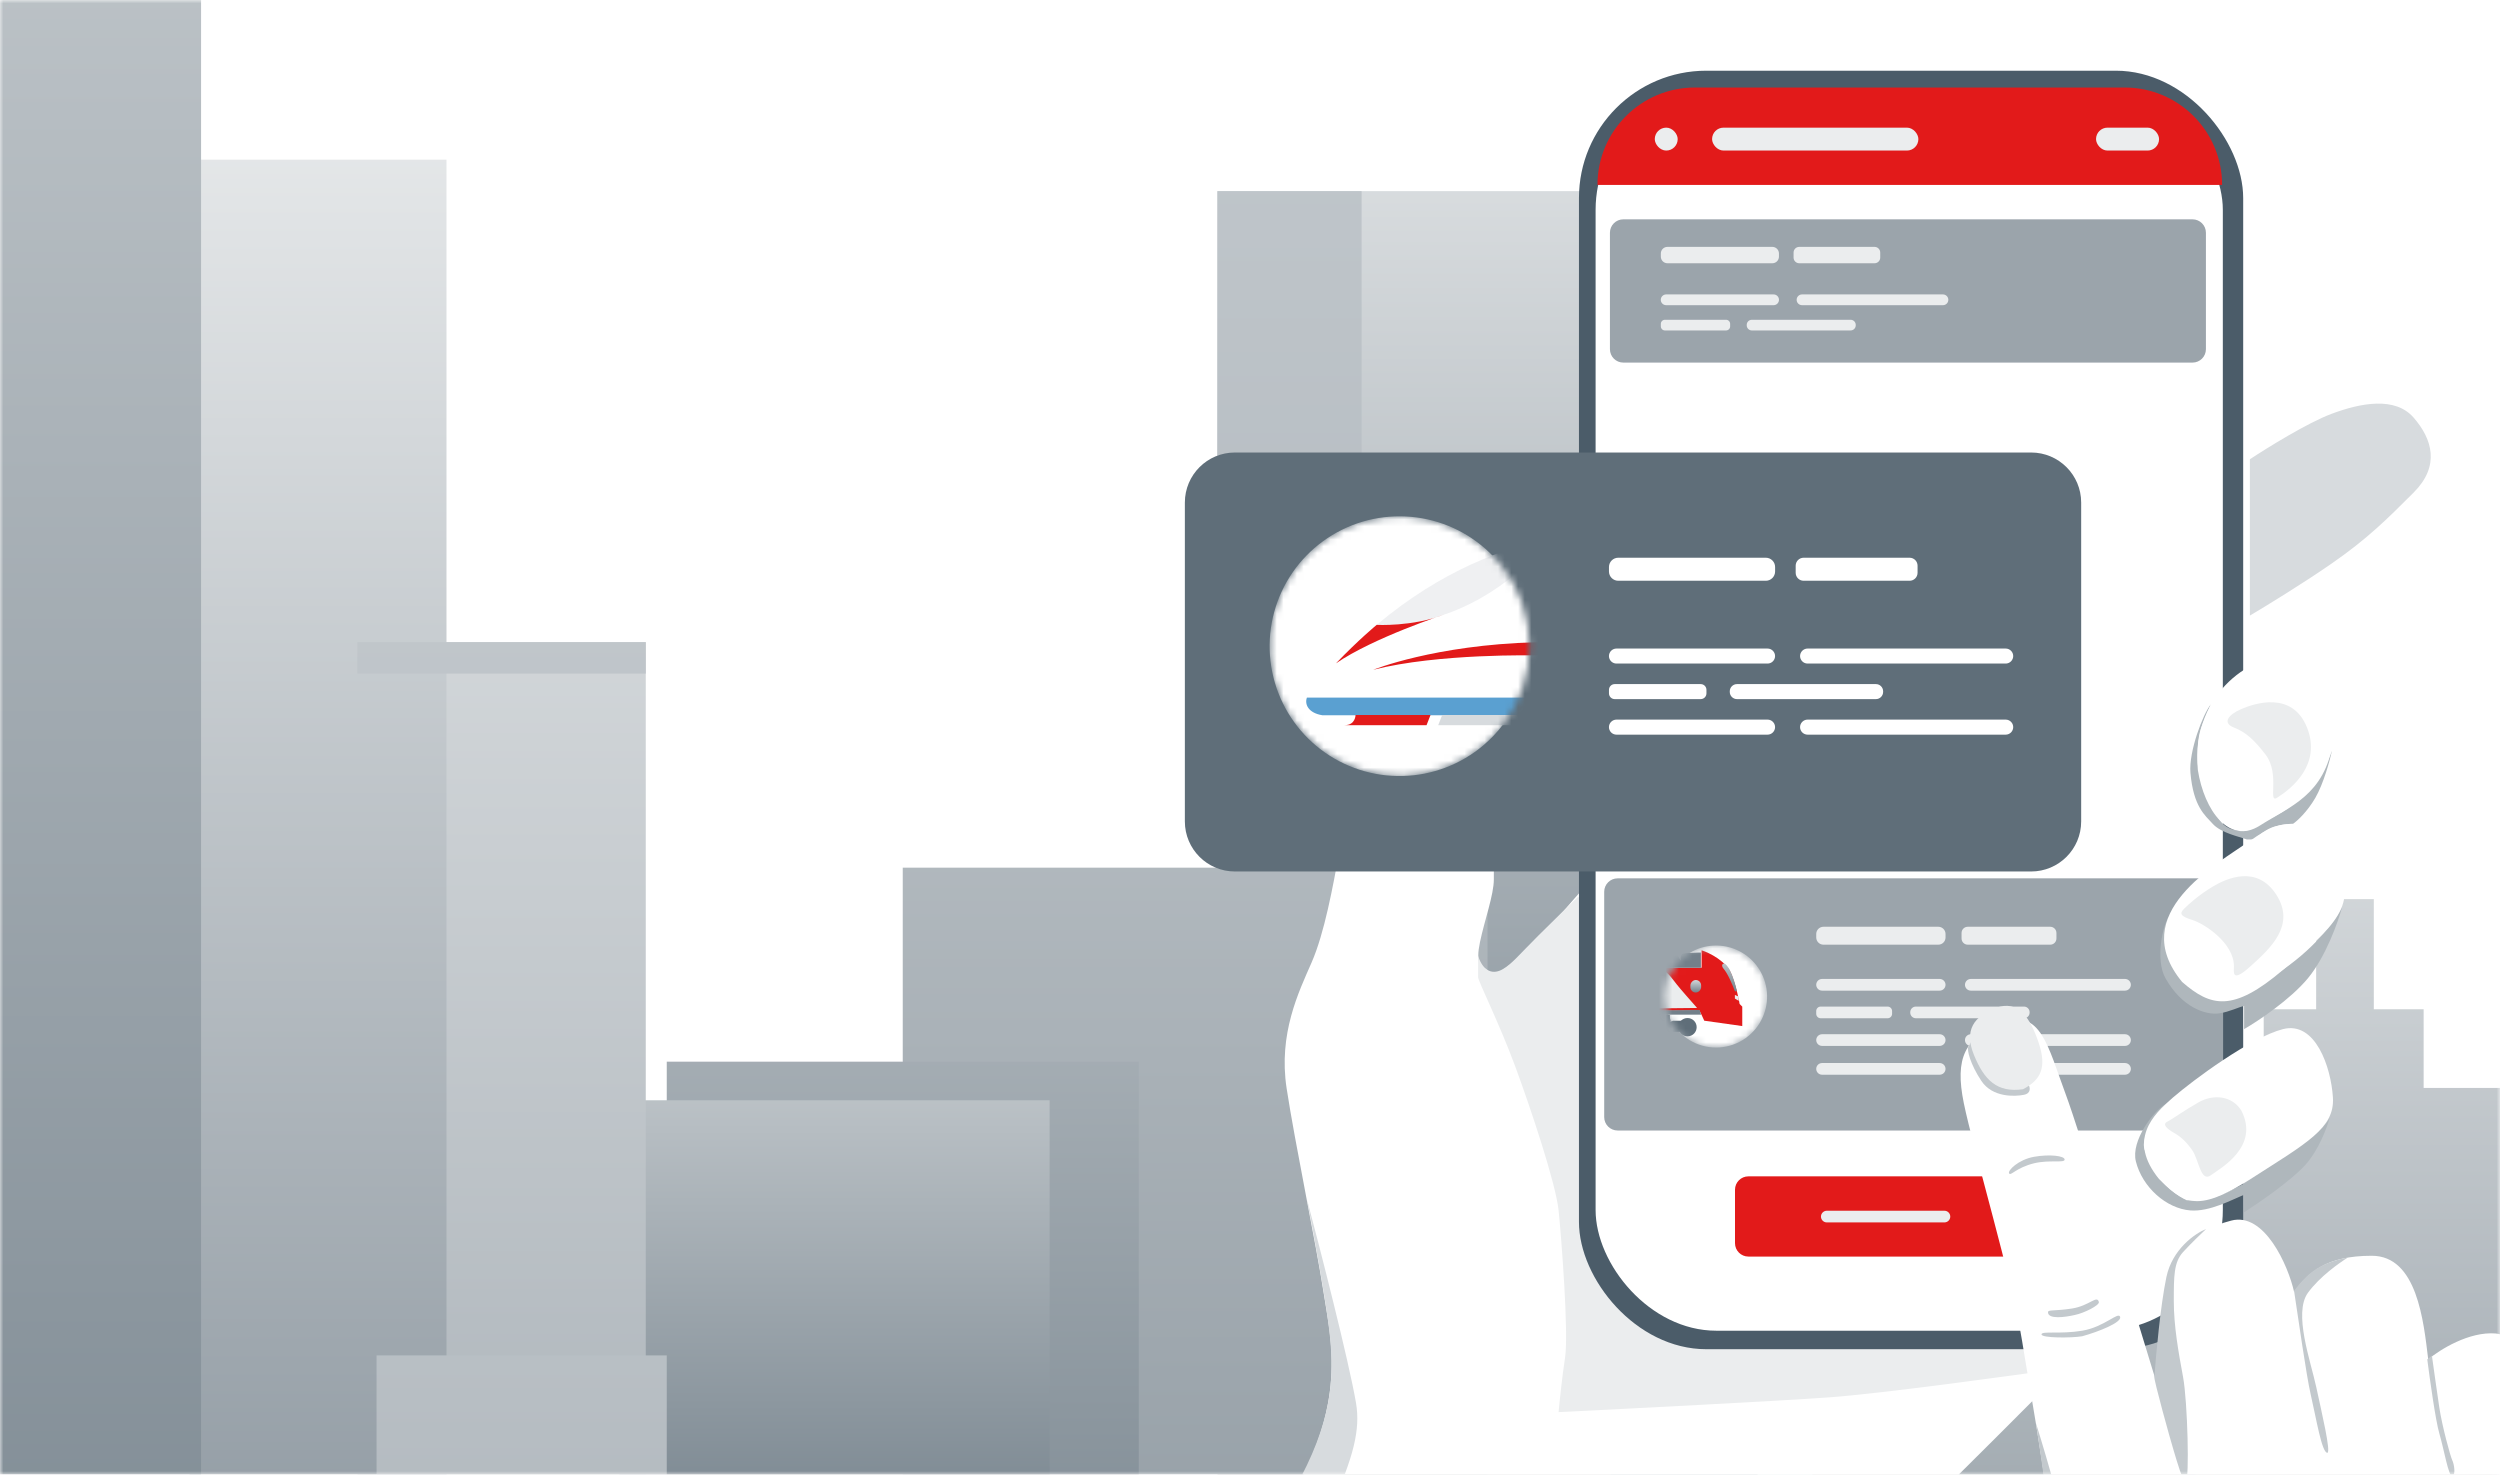 <svg width="373" height="220" viewBox="0 0 373 220" fill="none" xmlns="http://www.w3.org/2000/svg">
<mask id="mask0_624_28031" style="mask-type:alpha" maskUnits="userSpaceOnUse" x="0" y="0" width="373" height="220">
<rect width="373" height="220" fill="#D7DBDE"/>
</mask>
<g mask="url(#mask0_624_28031)">
<path d="M371.784 210.186H240.324V314.117H371.784V210.186Z" fill="url(#paint0_linear_624_28031)"/>
<path d="M262.231 28.517H181.636V314.122H262.231V28.517Z" fill="url(#paint1_linear_624_28031)"/>
<path d="M221.939 129.453H134.69V320.375H221.939V129.453Z" fill="url(#paint2_linear_624_28031)"/>
<path d="M169.905 158.404H99.48V320.375H169.905V158.404Z" fill="url(#paint3_linear_624_28031)"/>
<path d="M156.603 164.158H92.436V314.117H156.603V164.158Z" fill="url(#paint4_linear_624_28031)"/>
<path d="M96.348 95.809H53.314V310.21H96.348V95.809Z" fill="url(#paint5_linear_624_28031)"/>
<path d="M66.616 23.819H28.275V314.117H66.616V23.819Z" fill="url(#paint6_linear_624_28031)"/>
<path d="M30 -57H-30V310H30V-57Z" fill="url(#paint7_linear_624_28031)"/>
<path d="M327.573 145.887H270.451V310.21H327.573V145.887Z" fill="url(#paint8_linear_624_28031)"/>
<path d="M361.607 162.316V150.58H354.173V134.151H345.569V150.58H337.744V162.316H325.612V323.507H376.476V162.316H361.607Z" fill="url(#paint9_linear_624_28031)"/>
<path d="M96.348 95.809H53.314V100.501H96.348V95.809Z" fill="url(#paint10_linear_624_28031)"/>
<path d="M99.48 202.224H56.182V307.858H99.48V202.224Z" fill="url(#paint11_linear_624_28031)"/>
<path d="M203.153 28.517H181.636V129.459H203.153V28.517Z" fill="url(#paint12_linear_624_28031)"/>
<path d="M244.827 255.409C243.944 257.175 232.405 291.388 226.746 308.273L146.138 307.997C158.331 285.176 184.565 236.526 191.963 224.49C201.211 209.445 198.588 200.06 197.484 192.882C196.38 185.705 193.205 170.522 191.963 162.378C190.721 154.235 193.757 148.023 195.69 143.607C197.622 139.19 198.864 132.288 199.831 127.043C200.797 121.798 203.419 113.103 204.662 110.618C205.904 108.134 208.526 107.029 211.425 106.063C213.744 105.29 216.992 103.717 218.326 103.027C219.016 101.922 221.059 99.024 223.709 96.263C227.022 92.813 230.197 92.813 231.577 92.399C232.681 92.067 233.601 92.537 233.923 92.813V110.618C233.049 112.873 230.832 118.044 228.954 120.694C227.077 123.344 224.123 124.835 222.881 125.249V131.184C222.881 133.531 221.501 137.257 220.811 140.57C220.121 143.883 220.949 144.021 222.191 144.987C223.433 145.953 225.642 143.745 228.954 140.57C231.604 138.03 235.12 133.761 235.856 132.979L314.807 197.437C306.019 206.271 287.257 225.07 282.509 229.597C276.574 235.257 264.427 243.538 261.253 245.885C258.078 248.231 252.971 249.749 250.211 251.544C247.45 253.338 245.932 253.2 244.827 255.409Z" fill="white"/>
<path d="M231.577 92.537C230.979 94.147 229.148 97.947 226.608 100.266C223.074 103.137 219.798 103.027 218.602 102.613C219.568 100.956 222.081 97.064 224.399 94.745C226.718 92.426 230.151 92.307 231.577 92.537Z" fill="#EBEDEE"/>
<path d="M220.535 145.815V142.641C221.363 145.125 222.881 145.401 224.262 144.573C225.642 143.745 226.47 142.641 229.507 139.604C231.936 137.175 234.476 134.727 235.442 133.807L309.838 192.193L308.458 204.063C299.808 205.305 280.604 207.928 272.985 208.48C265.366 209.032 242.849 210.182 232.543 210.688C232.681 209.17 233.068 205.416 233.509 202.545C234.061 198.956 232.957 184.601 232.543 180.598C232.129 176.596 228.402 165.415 226.056 159.066C223.709 152.717 220.535 146.368 220.535 145.815Z" fill="#EBEDEE"/>
<rect x="235.58" y="10.549" width="99.103" height="190.753" rx="19" fill="#4B5C69"/>
<rect x="238.064" y="13.309" width="93.582" height="185.232" rx="18" fill="white"/>
<path d="M309.873 187.481C310.977 187.481 311.873 186.586 311.873 185.481V177.511C311.873 176.407 310.977 175.511 309.873 175.511C293.536 175.512 277.199 175.511 260.862 175.511C259.757 175.511 258.862 176.407 258.862 177.511L258.862 185.481C258.862 186.586 259.757 187.481 260.862 187.481C277.199 187.481 293.536 187.48 309.873 187.481Z" fill="#E21A1A"/>
<path d="M329.123 52.099V34.724C329.123 33.619 328.228 32.724 327.123 32.724H242.202C241.097 32.724 240.202 33.619 240.202 34.724V52.099C240.202 53.204 241.097 54.099 242.202 54.099H327.123C328.228 54.099 329.123 53.204 329.123 52.099Z" fill="#9BA4AB"/>
<path d="M264.432 36.834H248.783C248.238 36.834 247.797 37.276 247.797 37.821V38.292C247.797 38.837 248.238 39.278 248.783 39.278H264.432C264.977 39.278 265.419 38.837 265.419 38.292V37.821C265.419 37.276 264.977 36.834 264.432 36.834Z" fill="#EBEDEE"/>
<path d="M264.621 45.534H248.592C248.379 45.534 248.174 45.449 248.024 45.298C247.873 45.148 247.788 44.944 247.788 44.73C247.788 44.517 247.873 44.313 248.024 44.163C248.174 44.012 248.379 43.927 248.592 43.927H264.621C264.834 43.927 265.038 44.012 265.189 44.163C265.339 44.313 265.424 44.517 265.424 44.73C265.424 44.944 265.339 45.148 265.189 45.298C265.038 45.449 264.834 45.534 264.621 45.534Z" fill="#EBEDEE"/>
<path d="M257.526 47.71H248.407C248.07 47.71 247.797 47.984 247.797 48.321V48.692C247.797 49.03 248.07 49.303 248.407 49.303H257.526C257.864 49.303 258.137 49.03 258.137 48.692V48.321C258.137 47.984 257.864 47.71 257.526 47.71Z" fill="#EBEDEE"/>
<path d="M276.112 47.71H261.376C260.953 47.71 260.611 48.053 260.611 48.476V48.538C260.611 48.96 260.953 49.303 261.376 49.303H276.112C276.534 49.303 276.877 48.96 276.877 48.538V48.476C276.877 48.053 276.534 47.71 276.112 47.71Z" fill="#EBEDEE"/>
<path d="M289.888 45.534H268.862C268.649 45.534 268.445 45.449 268.294 45.298C268.143 45.148 268.059 44.944 268.059 44.73C268.059 44.517 268.143 44.313 268.294 44.163C268.445 44.012 268.649 43.927 268.862 43.927H289.888C290.101 43.927 290.305 44.012 290.456 44.163C290.606 44.313 290.691 44.517 290.691 44.73C290.691 44.944 290.606 45.148 290.456 45.298C290.305 45.449 290.101 45.534 289.888 45.534Z" fill="#EBEDEE"/>
<path d="M279.684 36.834H268.447C267.98 36.834 267.601 37.213 267.601 37.68V38.433C267.601 38.9 267.98 39.278 268.447 39.278H279.684C280.151 39.278 280.53 38.9 280.53 38.433V37.68C280.53 37.213 280.151 36.834 279.684 36.834Z" fill="#EBEDEE"/>
<path d="M329.688 131.051C330.793 131.05 331.688 131.946 331.688 133.051V166.671C331.688 167.775 330.793 168.671 329.688 168.671C300.241 168.667 270.794 168.671 241.347 168.671C240.242 168.671 239.347 167.775 239.347 166.671L239.347 133.05C239.347 131.946 240.242 131.05 241.347 131.05C270.794 131.05 300.241 131.054 329.688 131.051Z" fill="#9BA4AB"/>
<path d="M289.194 138.272H272.062C271.466 138.272 270.982 138.756 270.982 139.352V139.866C270.982 140.463 271.466 140.947 272.062 140.947H289.194C289.791 140.947 290.274 140.463 290.274 139.866V139.352C290.274 138.756 289.791 138.272 289.194 138.272Z" fill="#EBEDEE"/>
<path d="M289.401 147.803H271.852C271.62 147.802 271.399 147.709 271.236 147.546C271.073 147.382 270.981 147.16 270.98 146.929C270.981 146.698 271.073 146.477 271.236 146.314C271.4 146.151 271.621 146.059 271.852 146.058H289.401C289.632 146.059 289.853 146.151 290.016 146.314C290.179 146.477 290.271 146.698 290.273 146.929C290.272 147.16 290.18 147.382 290.017 147.546C289.854 147.709 289.632 147.802 289.401 147.803Z" fill="#EBEDEE"/>
<path d="M290.108 182.386H272.559C272.328 182.385 272.106 182.293 271.943 182.129C271.78 181.965 271.688 181.744 271.687 181.513C271.688 181.282 271.78 181.061 271.944 180.898C272.107 180.734 272.328 180.642 272.559 180.641H290.108C290.339 180.642 290.56 180.734 290.723 180.898C290.886 181.061 290.979 181.282 290.98 181.513C290.979 181.744 290.887 181.965 290.724 182.129C290.561 182.293 290.339 182.385 290.108 182.386Z" fill="#EBEDEE"/>
<path d="M281.631 150.181H271.649C271.279 150.181 270.98 150.48 270.98 150.849V151.257C270.98 151.626 271.279 151.926 271.649 151.926H281.631C282.001 151.926 282.3 151.626 282.3 151.257V150.849C282.3 150.48 282.001 150.181 281.631 150.181Z" fill="#EBEDEE"/>
<path d="M301.98 150.181H285.847C285.384 150.181 285.009 150.556 285.009 151.018V151.086C285.009 151.549 285.384 151.924 285.847 151.924H301.98C302.443 151.924 302.818 151.549 302.818 151.086V151.018C302.818 150.556 302.443 150.181 301.98 150.181Z" fill="#EBEDEE"/>
<path d="M317.054 147.803H294.044C293.813 147.802 293.591 147.709 293.428 147.546C293.265 147.382 293.173 147.16 293.172 146.929C293.173 146.698 293.266 146.477 293.429 146.314C293.592 146.151 293.813 146.059 294.044 146.058H317.054C317.284 146.059 317.505 146.151 317.669 146.314C317.832 146.477 317.924 146.698 317.925 146.929C317.925 147.16 317.833 147.382 317.669 147.546C317.506 147.709 317.285 147.802 317.054 147.803Z" fill="#EBEDEE"/>
<path d="M289.401 156.05H271.852C271.621 156.049 271.399 155.957 271.236 155.794C271.073 155.631 270.981 155.409 270.98 155.178C270.981 154.947 271.073 154.726 271.236 154.562C271.399 154.399 271.621 154.307 271.852 154.307H289.401C289.632 154.307 289.853 154.399 290.017 154.562C290.18 154.726 290.272 154.947 290.273 155.178C290.272 155.409 290.18 155.631 290.017 155.794C289.853 155.957 289.632 156.049 289.401 156.05Z" fill="#EBEDEE"/>
<path d="M317.054 156.05H294.044C293.813 156.049 293.592 155.957 293.428 155.794C293.265 155.631 293.173 155.409 293.172 155.178C293.173 154.947 293.265 154.726 293.428 154.562C293.592 154.399 293.813 154.307 294.044 154.307H317.054C317.285 154.307 317.506 154.399 317.669 154.562C317.833 154.726 317.925 154.947 317.925 155.178C317.925 155.409 317.833 155.631 317.669 155.794C317.506 155.957 317.285 156.049 317.054 156.05Z" fill="#EBEDEE"/>
<path d="M289.401 160.348H271.852C271.621 160.347 271.399 160.255 271.236 160.092C271.073 159.928 270.981 159.707 270.98 159.476C270.981 159.245 271.073 159.024 271.236 158.86C271.399 158.697 271.621 158.605 271.852 158.604H289.401C289.632 158.605 289.853 158.697 290.017 158.86C290.18 159.024 290.272 159.245 290.273 159.476C290.272 159.707 290.18 159.928 290.017 160.092C289.853 160.255 289.632 160.347 289.401 160.348Z" fill="#EBEDEE"/>
<path d="M317.054 160.348H294.044C293.813 160.347 293.592 160.255 293.428 160.092C293.265 159.928 293.173 159.707 293.172 159.476C293.173 159.245 293.265 159.024 293.428 158.86C293.592 158.697 293.813 158.605 294.044 158.604H317.054C317.285 158.605 317.506 158.697 317.669 158.86C317.833 159.024 317.925 159.245 317.925 159.476C317.925 159.707 317.833 159.928 317.669 160.092C317.506 160.255 317.285 160.347 317.054 160.348Z" fill="#EBEDEE"/>
<path d="M305.894 138.272H293.59C293.079 138.272 292.664 138.686 292.664 139.198V140.021C292.664 140.532 293.079 140.947 293.59 140.947H305.894C306.406 140.947 306.82 140.532 306.82 140.021V139.198C306.82 138.686 306.406 138.272 305.894 138.272Z" fill="#EBEDEE"/>
<mask id="mask1_624_28031" style="mask-type:alpha" maskUnits="userSpaceOnUse" x="248" y="141" width="16" height="16">
<path d="M248.428 148.683C248.427 150.075 248.809 151.441 249.53 152.631C250.252 153.822 251.287 154.792 252.522 155.435C253.756 156.078 255.144 156.37 256.533 156.28C257.923 156.189 259.26 155.719 260.401 154.92C260.463 154.878 260.523 154.832 260.586 154.788C261.627 154.012 262.452 152.983 262.984 151.798C263.515 150.613 263.734 149.313 263.621 148.019C263.508 146.726 263.065 145.483 262.336 144.409C261.607 143.335 260.615 142.465 259.455 141.882C258.294 141.299 257.004 141.023 255.707 141.08C254.41 141.137 253.149 141.524 252.044 142.206C250.939 142.887 250.026 143.84 249.394 144.974C248.761 146.108 248.428 147.384 248.428 148.683Z" fill="white"/>
</mask>
<g mask="url(#mask1_624_28031)">
<path d="M248.428 148.683C248.427 150.075 248.809 151.441 249.53 152.631C250.252 153.822 251.287 154.792 252.522 155.435C253.756 156.078 255.144 156.37 256.533 156.28C257.923 156.189 259.26 155.719 260.401 154.92C260.463 154.878 260.523 154.832 260.586 154.788C261.627 154.012 262.452 152.983 262.984 151.798C263.515 150.613 263.734 149.313 263.621 148.019C263.508 146.726 263.065 145.483 262.336 144.409C261.607 143.335 260.615 142.465 259.455 141.882C258.294 141.299 257.004 141.023 255.707 141.08C254.41 141.137 253.149 141.524 252.044 142.206C250.939 142.887 250.026 143.84 249.394 144.974C248.761 146.108 248.428 147.384 248.428 148.683Z" fill="white"/>
<rect width="26.483" height="6.671" transform="matrix(-1 0 0 1 253.809 144.351)" fill="#EBEDEE"/>
<path d="M254.276 152.289L259.946 153.089V150.187L259.546 149.787C259.457 149.142 259.092 147.359 258.345 145.384C257.598 143.41 255.054 142.16 253.876 141.782V144.384H246.872C247.161 144.473 247.852 144.697 248.306 144.884C248.873 145.118 249.607 146.152 250.207 146.919C250.687 147.532 252.408 149.487 253.209 150.387C250.374 150.432 244.604 150.494 244.203 150.387C243.703 150.254 242.202 148.453 241.001 146.685C240.041 145.271 238.845 144.562 238.367 144.384H227.326C227.805 144.573 228.921 145.084 229.561 145.618C230.362 146.285 232.029 148.553 232.229 149.087C232.39 149.514 233.853 150.488 234.564 150.921L253.542 150.754L253.876 151.421L254.276 152.289Z" fill="#E21A1A"/>
<path d="M258.845 148.987L259.413 149.321V148.687L258.845 148.454V148.987Z" fill="#EBEDEE"/>
<path d="M257.145 144.518C257.771 145.222 258.511 146.982 258.825 147.829C258.839 147.866 258.866 147.896 258.901 147.914C259.016 147.971 259.145 147.874 259.118 147.749C258.959 147.025 258.607 145.752 258.079 144.718C257.95 144.466 257.781 144.227 257.587 144.004C257.117 143.463 256.668 143.982 257.145 144.518Z" fill="url(#paint13_linear_624_28031)"/>
<path d="M234.531 151.388H253.809L253.576 150.688L234.531 150.888V151.388Z" fill="#73808A"/>
<rect width="1.601" height="1.868" rx="0.8" transform="matrix(-1 0 0 1 253.809 146.218)" fill="url(#paint14_linear_624_28031)"/>
<circle cx="1.367" cy="1.367" r="1.367" transform="matrix(-1 0 0 1 253.142 151.889)" fill="#5F6E79"/>
<rect width="1.868" height="1.668" transform="matrix(-1 0 0 1 249.139 151.422)" fill="#5F6E79"/>
<path d="M251.008 152.289H249.607L248.239 152.989L246.805 152.289H245.404V153.957H251.008V152.289Z" fill="#5F6E79"/>
<path d="M253.776 142.116V144.384H227.226V141.616H227.727H249.773L250.741 143.283C250.707 142.983 250.734 142.363 251.107 142.283C251.574 142.183 253.042 142.116 253.442 142.116H253.776Z" fill="#73808A"/>
</g>
<path d="M238.342 27.593C238.342 19.566 244.849 13.058 252.877 13.058H317.003C325.03 13.058 331.538 19.566 331.538 27.593H238.342Z" fill="#E21A1A"/>
<rect x="246.892" y="19.044" width="3.42" height="3.42" rx="1.71" fill="#EBEDEE"/>
<rect x="255.442" y="19.044" width="30.78" height="3.42" rx="1.71" fill="#EBEDEE"/>
<rect x="312.728" y="19.044" width="9.405" height="3.42" rx="1.71" fill="#EBEDEE"/>
<g filter="url(#filter0_i_624_28031)">
<path d="M334.683 68.52V91.847C336.937 90.513 342.523 87.099 346.829 84.117C352.212 80.391 355.111 77.492 359.114 73.489L359.114 73.489C363.116 69.487 361.874 65.484 359.114 62.309C356.353 59.135 351.246 60.101 346.829 61.757C343.296 63.082 337.259 66.818 334.683 68.52Z" fill="#D7DBDE"/>
</g>
<path d="M345.449 119.038C344.234 121.136 342.735 122.489 342.136 122.903C341.722 122.903 340.59 122.986 339.376 123.317C338.161 123.648 336.845 124.744 336.339 125.25H335.235C333.993 124.79 331.37 124.283 330.128 122.903C329.001 121.651 327.256 120.383 326.815 115.312C326.539 112.137 328.702 106.478 329.852 105.098C329.714 105.512 328.665 107.72 328.334 108.824C327.92 110.205 327.782 111.999 327.92 114.069C328.058 116.14 328.886 116.692 329.852 119.314L329.862 119.342C330.822 121.948 331.378 123.457 333.579 123.869C335.787 124.283 336.339 123.317 338.824 122.075C341.308 120.833 342.551 119.729 344.207 118.21C345.532 116.996 347.381 113.563 347.934 111.999C347.611 113.471 346.664 116.94 345.449 119.038Z" fill="#AFB7BC"/>
<path d="M343.931 173.835C341.833 176.154 336.983 179.494 334.821 180.874V178.252C333.027 178.988 329.686 180.819 326.815 180.598C323.227 180.322 319.638 177.147 318.672 173.283C317.899 170.191 321.34 165.737 323.089 164.725C322.352 165.553 320.742 167.624 320.19 169.28C319.5 171.35 319.914 171.35 321.294 174.387C322.398 176.816 325.067 178.528 326.263 179.08C327.045 179.126 328.941 179.107 330.266 178.666C331.591 178.224 333.855 177.101 334.821 176.595C336.385 175.537 340.314 172.869 343.517 170.66C346.35 168.706 347.375 167.328 347.606 166.718C347.624 166.648 347.642 166.582 347.657 166.519C347.652 166.572 347.636 166.639 347.606 166.718C347.181 168.289 345.939 171.615 343.931 173.835Z" fill="#AFB7BC"/>
<path d="M344.345 145.953C341.695 149.156 336.891 152.349 334.821 153.545V150.094C334.177 150.186 332.64 150.977 331.094 151.198C329.162 151.474 325.573 150.37 323.089 145.953C321.536 143.193 322.675 137.948 323.641 136.705L323.635 136.722C323.356 137.511 322.76 139.201 323.089 140.846C323.503 142.917 324.193 143.883 325.159 145.263C326.125 146.643 326.401 147.334 329.3 148.576C332.198 149.818 334.407 148.99 340.756 144.573C345.835 141.04 348.67 136.936 349.452 135.325C348.854 137.534 346.995 142.751 344.345 145.953Z" fill="#AFB7BC"/>
<path d="M335.787 175.905C327.368 181.288 325.711 179.218 322.123 175.905C317.43 170.108 321.156 166.382 324.193 163.759C327.23 161.136 335.787 154.787 340.618 153.545C345.449 152.303 347.796 159.204 348.072 163.759C348.348 168.314 344.207 170.522 335.787 175.905Z" fill="white"/>
<path d="M340.618 144.711C333.165 151.061 329.852 150.232 325.573 146.506C317.154 136.316 330.68 128.976 335.787 125.388C340.894 121.799 343.655 121.799 348.072 128.286C352.488 134.773 348.072 138.362 340.618 144.711Z" fill="white"/>
<path d="M337.167 123.179C332.613 126.078 328.886 120.971 327.92 114.897C326.815 102.751 337.167 97.368 340.618 98.334C344.069 99.3 349.314 102.889 348.072 110.757C346.829 118.624 341.722 120.281 337.167 123.179Z" fill="white"/>
<path d="M328.058 164.449C330.266 163.207 333.027 163.483 334.407 165.691C337.168 171.074 331.37 174.249 329.852 175.353C328.334 176.457 328.058 173.007 327.092 171.626C326.125 170.246 325.297 169.556 324.331 169.004C323.365 168.452 322.537 167.762 323.365 167.348C324.193 166.933 325.849 165.691 328.058 164.449Z" fill="#EBEDEE"/>
<path d="M335.787 144.159C332.889 146.782 333.303 144.987 333.303 144.159C333.303 140.684 328.886 137.81 327.092 137.258C325.297 136.705 325.159 136.291 325.849 135.601C326.539 134.911 328.058 133.531 330.128 132.289C332.199 131.046 336.753 128.976 339.652 133.531C342.532 138.057 338.734 141.493 335.842 144.109L335.787 144.159Z" fill="#EBEDEE"/>
<path d="M344.207 108.548C346.415 114.069 341.86 117.658 339.928 118.9C338.134 120.265 340.342 115.587 337.996 112.551C336.366 110.441 335.097 109.238 333.303 108.548C331.508 107.858 332.475 106.616 334.407 105.788C336.339 104.959 341.999 103.027 344.207 108.548Z" fill="#EBEDEE"/>
<path d="M182.439 257.617C170.072 282.904 160.815 301.464 157.732 307.583V307.997H146C159.757 282.83 188.43 230.454 193.067 222.282C198.864 212.068 199.002 205.581 198.45 199.646C198.009 194.898 195.966 183.865 195 178.942C196.978 186.395 201.211 202.903 202.315 209.308C203.695 217.313 197.898 226.009 182.439 257.617Z" fill="#D7DBDE"/>
<path d="M384.649 281.91C384.207 288.977 392.379 301.786 396.519 307.307V308.273H321.571C314.439 303.258 299.183 292.262 295.207 288.397C290.239 283.566 288.03 274.18 285.132 270.178C282.233 266.175 274.641 258.721 272.295 256.099C269.949 253.476 268.43 249.197 266.36 246.299C264.704 243.98 260.609 238.063 258.768 235.395C260.195 233.646 263.516 230.012 265.394 229.46C267.74 228.769 274.365 231.392 280.301 236.775C286.236 242.158 294.931 254.995 301.695 260.93C308.458 266.865 307.078 249.612 306.802 238.155C306.526 226.699 303.075 208.756 301.695 200.06C300.314 191.364 294.379 171.35 292.999 164.587C291.619 157.824 293.137 154.787 298.796 152.578C304.455 150.37 305.56 156.167 308.182 163.207C310.28 168.838 317.982 193.895 321.571 205.719C321.939 202.13 322.785 194.125 323.227 190.812C323.779 186.671 326.678 183.773 332.889 182.116C337.858 180.791 341.401 188.834 342.275 192.744C344.483 189.846 347.012 187.361 353.869 187.361C360.632 187.361 361.598 197.115 362.289 202.82C363.991 201.394 368.389 198.624 372.365 198.956C377.334 199.37 378.162 210.55 378.852 216.485C379.542 222.42 383.821 231.668 384.649 235.395C385.477 239.121 385.615 249.75 386.719 258.721C387.824 267.693 385.201 273.076 384.649 281.91Z" fill="white"/>
<path d="M316.325 196.471C316.601 197.299 313.151 198.68 310.666 199.37C309.01 199.646 304.593 199.646 304.593 199.094C304.593 198.542 307.354 199.094 310.666 198.542C313.979 197.989 316.049 195.643 316.325 196.471Z" fill="#C3C9CD"/>
<path d="M313.151 194.263C313.271 194.746 310.942 195.919 309.562 196.195C308.126 196.527 305.559 196.885 305.559 195.781C305.559 195.367 306.525 195.643 309.148 195.229C311.77 194.815 312.875 193.159 313.151 194.263Z" fill="#C3C9CD"/>
<path d="M308.044 173.007C308.044 173.559 305.835 173.007 303.489 173.559C300.728 174.249 300.038 175.491 299.762 175.077C299.486 174.663 301.142 173.007 303.489 172.592C305.835 172.178 308.044 172.454 308.044 173.007Z" fill="#C3C9CD"/>
<path d="M363.945 213.862C363.393 211.985 362.518 205.719 362.15 202.82L362.841 202.268C363.071 203.924 363.613 207.789 363.945 209.998C364.359 212.758 365.601 217.313 365.877 217.865C366.153 218.417 366.429 220.074 365.877 220.212C365.325 220.35 364.635 216.209 363.945 213.862Z" fill="#C3C9CD"/>
<path d="M301.97 163.345C303.075 163.124 302.891 162.24 302.661 161.826C301.878 161.366 299.928 160.17 298.382 159.066C296.449 157.685 294.517 155.201 294.241 155.339C293.965 155.477 293.965 155.753 293.689 156.167C293.413 156.581 293.965 158.79 295.621 161.274C297.278 163.759 300.59 163.621 301.97 163.345Z" fill="#C3C9CD"/>
<path d="M265.531 234.29C264.869 233.297 264.427 233.968 264.289 234.567C264.197 235.165 264.013 236.72 264.013 238.155C264.013 239.95 262.771 240.916 263.047 241.606C263.268 242.158 263.967 242.848 264.289 243.124C264.473 242.986 265.133 242.97 265.531 242.572C266.083 242.02 266.789 241.303 266.912 239.95C267.05 238.431 266.36 235.533 265.531 234.29Z" fill="#C3C9CD"/>
<path d="M324.331 216.485C323.779 214.691 321.295 205.719 321.433 205.443C321.663 202.223 322.344 194.732 323.227 190.536C324.11 186.34 327.552 184.003 329.162 183.359C328.472 184.003 326.816 185.595 325.712 186.81C324.331 188.328 324.331 190.398 324.331 194.125V194.125C324.331 197.852 325.021 201.716 325.712 205.443C326.402 209.17 326.678 220.902 326.126 220.902C325.574 220.902 324.883 218.28 324.331 216.485Z" fill="#C3C9CD"/>
<path d="M306.664 265.899C300.038 266.561 294.241 257.755 293.275 251.958C296.45 255.547 302.661 262.862 304.593 262.034C308.009 260.57 306.664 244.09 306.526 235.257C306.45 230.426 304.455 216.761 303.765 212.344C305.375 217.451 308.845 229.322 309.838 235.947C311.081 244.228 314.945 265.071 306.664 265.899Z" fill="#C3C9CD"/>
<path d="M264.427 234.428C266.36 237.051 265.946 240.088 265.118 241.33C263.599 244.366 258.216 238.569 256.698 237.189C255.18 235.809 256.836 234.152 258.63 232.358C260.425 230.564 262.495 231.806 264.427 234.428Z" fill="#EBEDEE"/>
<path d="M304.179 155.615C305.422 159.342 304.455 161.136 301.833 162.516C297.968 163.068 296.036 161.136 294.517 157.409C292.999 153.683 294.517 151.612 297.83 150.37C301.143 149.128 302.937 151.888 304.179 155.615Z" fill="#EBEDEE"/>
<path d="M345.587 206.961C346.416 210.826 347.796 216.623 347.244 216.761C346.415 216.761 345.587 211.654 344.759 208.065C344.097 205.194 342.873 196.471 342.275 192.606C342.689 192.054 343.722 190.693 345.035 189.708C346.692 188.465 348.9 187.867 350.28 187.637C349.038 188.419 346.112 190.453 344.345 192.882C342.137 195.919 344.759 203.096 345.587 206.961Z" fill="#C3C9CD"/>
<g filter="url(#filter1_d_624_28031)">
<path d="M303.044 60.514H184.247C180.123 60.514 176.781 63.857 176.781 67.981V115.56C176.781 119.684 180.123 123.026 184.247 123.026H303.044C307.168 123.026 310.511 119.684 310.511 115.56V67.981C310.511 63.857 307.168 60.514 303.044 60.514Z" fill="#5F6E79"/>
<mask id="mask2_624_28031" style="mask-type:alpha" maskUnits="userSpaceOnUse" x="189" y="70" width="40" height="39">
<path d="M228.176 89.41C228.185 93.686 226.772 97.844 224.16 101.23C223.323 102.315 222.374 103.31 221.328 104.196C217.96 107.049 213.718 108.666 209.305 108.78C204.893 108.894 200.573 107.498 197.062 104.823C193.551 102.147 191.058 98.353 189.997 94.069C188.935 89.784 189.369 85.266 191.225 81.261C193.082 77.256 196.25 74.005 200.205 72.046C204.161 70.087 208.667 69.537 212.978 70.487C217.288 71.438 221.145 73.832 223.91 77.273C226.675 80.714 228.182 84.996 228.182 89.41H228.176Z" fill="white"/>
</mask>
<g mask="url(#mask2_624_28031)">
<path d="M228.176 89.41C228.185 93.686 226.772 97.844 224.16 101.23C223.323 102.315 222.374 103.31 221.328 104.196C217.96 107.049 213.718 108.666 209.305 108.78C204.893 108.894 200.573 107.498 197.062 104.823C193.551 102.147 191.058 98.353 189.997 94.069C188.935 89.784 189.369 85.266 191.225 81.261C193.082 77.256 196.25 74.005 200.205 72.046C204.161 70.087 208.667 69.537 212.978 70.487C217.288 71.438 221.145 73.832 223.91 77.273C226.675 80.714 228.182 84.996 228.182 89.41H228.176Z" fill="white"/>
<path d="M329.106 73.862V97.011H195.027C195.101 96.752 195.249 96.529 195.471 96.344C215.065 72.343 236.992 72.714 236.992 72.714H327.958C328.588 72.751 329.106 73.269 329.106 73.862Z" fill="white"/>
<path opacity="0.4" d="M230.584 73.528C230.584 73.528 229.066 77.046 222.584 81.232C213.472 87.121 205.398 86.232 205.398 86.232C215.213 77.972 224.621 74.75 230.584 73.528Z" fill="#D7DBDE"/>
<path d="M196.138 98.344C196.138 98.344 212.805 83.788 240.362 78.565C252.621 76.343 262.659 76.972 266.178 76.972C269.696 76.972 329.069 76.972 329.069 76.972V97.381L196.138 98.344Z" fill="white"/>
<path d="M329.106 97.047V98.418C329.106 99.121 328.514 99.714 327.81 99.714H197.286C195.212 99.381 194.619 98.084 194.99 97.084H329.106V97.047Z" fill="#5AA0D1"/>
<path d="M204.879 92.935C204.879 92.935 214.028 89.232 229.102 88.824C244.177 88.417 329.106 88.824 329.106 88.824V90.787H229.139C229.139 90.787 214.583 90.454 204.879 92.935Z" fill="#E21A1A"/>
<path d="M215.51 84.677C215.51 84.677 204.954 88.121 199.324 91.973C202.731 88.418 205.398 86.232 205.398 86.232C205.398 86.232 210.732 86.529 215.51 84.677Z" fill="#E21A1A"/>
<path d="M202.249 99.677C202.249 99.677 202.249 101.195 200.62 101.195C204.249 101.195 212.842 101.195 212.842 101.195L213.435 99.677H202.249Z" fill="#E21A1A"/>
<path d="M322.698 99.677L322.106 101.195C322.106 101.195 216.101 101.195 214.583 101.195L215.175 99.677H322.698Z" fill="#D7DBDE"/>
</g>
<path d="M263.458 76.212H241.446C240.68 76.212 240.058 76.834 240.058 77.6V78.263C240.058 79.029 240.68 79.65 241.446 79.65H263.458C264.224 79.65 264.845 79.029 264.845 78.263V77.6C264.845 76.834 264.224 76.212 263.458 76.212Z" fill="white"/>
<path d="M263.722 92.004H241.174C240.878 92.003 240.594 91.884 240.384 91.674C240.174 91.465 240.055 91.18 240.054 90.884C240.055 90.587 240.173 90.302 240.383 90.093C240.593 89.883 240.878 89.764 241.174 89.763H263.72C264.017 89.764 264.301 89.883 264.511 90.093C264.721 90.302 264.84 90.587 264.841 90.884C264.84 91.18 264.722 91.464 264.512 91.674C264.303 91.884 264.019 92.003 263.722 92.004Z" fill="white"/>
<path d="M253.744 95.067H240.916C240.442 95.067 240.058 95.451 240.058 95.924V96.451C240.058 96.924 240.442 97.308 240.916 97.308H253.744C254.218 97.308 254.602 96.924 254.602 96.451V95.924C254.602 95.451 254.218 95.067 253.744 95.067Z" fill="white"/>
<path d="M279.886 95.067H259.158C258.564 95.067 258.082 95.549 258.082 96.143V96.232C258.082 96.826 258.564 97.308 259.158 97.308H279.886C280.481 97.308 280.963 96.826 280.963 96.232V96.143C280.963 95.549 280.481 95.067 279.886 95.067Z" fill="white"/>
<path d="M299.251 92.004H269.691C269.394 92.003 269.109 91.885 268.899 91.675C268.69 91.465 268.571 91.181 268.57 90.884C268.571 90.587 268.69 90.302 268.899 90.093C269.109 89.883 269.394 89.764 269.691 89.763H299.251C299.548 89.764 299.832 89.883 300.042 90.093C300.252 90.302 300.37 90.587 300.371 90.884C300.37 91.18 300.251 91.465 300.041 91.674C299.832 91.884 299.548 92.003 299.251 92.004Z" fill="white"/>
<path d="M263.722 102.61H241.174C240.878 102.609 240.593 102.49 240.383 102.281C240.173 102.071 240.055 101.786 240.054 101.489C240.054 101.192 240.172 100.906 240.382 100.696C240.592 100.485 240.877 100.366 241.174 100.365H263.72C264.017 100.366 264.301 100.484 264.511 100.694C264.721 100.904 264.84 101.188 264.841 101.485C264.841 101.783 264.723 102.068 264.513 102.278C264.304 102.489 264.019 102.608 263.722 102.61Z" fill="white"/>
<path d="M299.251 102.61H269.691C269.394 102.609 269.109 102.49 268.899 102.281C268.69 102.071 268.571 101.786 268.57 101.489C268.57 101.192 268.688 100.906 268.898 100.696C269.108 100.485 269.393 100.366 269.691 100.365H299.251C299.548 100.366 299.832 100.484 300.042 100.694C300.252 100.904 300.37 101.188 300.371 101.485C300.371 101.783 300.253 102.068 300.043 102.279C299.833 102.49 299.548 102.609 299.251 102.61Z" fill="white"/>
<path d="M284.913 76.212H269.104C268.448 76.212 267.915 76.745 267.915 77.401V78.462C267.915 79.118 268.448 79.65 269.104 79.65H284.913C285.569 79.65 286.101 79.118 286.101 78.462V77.401C286.101 76.745 285.569 76.212 284.913 76.212Z" fill="white"/>
</g>
</g>
<defs>
<filter id="filter0_i_624_28031" x="334.683" y="60.218" width="26.988" height="31.629" filterUnits="userSpaceOnUse" color-interpolation-filters="sRGB">
<feFlood flood-opacity="0" result="BackgroundImageFix"/>
<feBlend mode="normal" in="SourceGraphic" in2="BackgroundImageFix" result="shape"/>
<feColorMatrix in="SourceAlpha" type="matrix" values="0 0 0 0 0 0 0 0 0 0 0 0 0 0 0 0 0 0 127 0" result="hardAlpha"/>
<feOffset dx="1"/>
<feComposite in2="hardAlpha" operator="arithmetic" k2="-1" k3="1"/>
<feColorMatrix type="matrix" values="0 0 0 0 1 0 0 0 0 1 0 0 0 0 1 0 0 0 1 0"/>
<feBlend mode="normal" in2="shape" result="effect1_innerShadow_624_28031"/>
</filter>
<filter id="filter1_d_624_28031" x="166.781" y="57.514" width="153.73" height="82.512" filterUnits="userSpaceOnUse" color-interpolation-filters="sRGB">
<feFlood flood-opacity="0" result="BackgroundImageFix"/>
<feColorMatrix in="SourceAlpha" type="matrix" values="0 0 0 0 0 0 0 0 0 0 0 0 0 0 0 0 0 0 127 0" result="hardAlpha"/>
<feOffset dy="7"/>
<feGaussianBlur stdDeviation="5"/>
<feComposite in2="hardAlpha" operator="out"/>
<feColorMatrix type="matrix" values="0 0 0 0 0.298 0 0 0 0 0.365 0 0 0 0 0.416 0 0 0 0.2 0"/>
<feBlend mode="normal" in2="BackgroundImageFix" result="effect1_dropShadow_624_28031"/>
<feBlend mode="normal" in="SourceGraphic" in2="effect1_dropShadow_624_28031" result="shape"/>
</filter>
<linearGradient id="paint0_linear_624_28031" x1="306.051" y1="67.615" x2="306.051" y2="295.038" gradientUnits="userSpaceOnUse">
<stop stop-color="#EBEDEE"/>
<stop offset="1" stop-color="#9BA4AB"/>
</linearGradient>
<linearGradient id="paint1_linear_624_28031" x1="221.933" y1="-9.045" x2="221.933" y2="298.818" gradientUnits="userSpaceOnUse">
<stop stop-color="#EBEDEE"/>
<stop offset="1" stop-color="#4B5C69"/>
</linearGradient>
<linearGradient id="paint2_linear_624_28031" x1="178.315" y1="-101.962" x2="178.315" y2="370.872" gradientUnits="userSpaceOnUse">
<stop stop-color="#EBEDEE"/>
<stop offset="1" stop-color="#73808A"/>
</linearGradient>
<linearGradient id="paint3_linear_624_28031" x1="134.689" y1="1.223" x2="134.689" y2="353.915" gradientUnits="userSpaceOnUse">
<stop stop-color="#EBEDEE"/>
<stop offset="1" stop-color="#4B5C69"/>
</linearGradient>
<linearGradient id="paint4_linear_624_28031" x1="124.519" y1="116.672" x2="124.519" y2="273.182" gradientUnits="userSpaceOnUse">
<stop stop-color="#EBEDEE"/>
<stop offset="1" stop-color="#4B5C69"/>
</linearGradient>
<linearGradient id="paint5_linear_624_28031" x1="74.831" y1="-1.858" x2="74.831" y2="375.179" gradientUnits="userSpaceOnUse">
<stop stop-color="#EBEDEE"/>
<stop offset="1" stop-color="#87929B"/>
</linearGradient>
<linearGradient id="paint6_linear_624_28031" x1="47.446" y1="5.039" x2="47.446" y2="259.691" gradientUnits="userSpaceOnUse">
<stop stop-color="#EBEDEE"/>
<stop offset="1" stop-color="#87929B"/>
</linearGradient>
<linearGradient id="paint7_linear_624_28031" x1="3.45608e-06" y1="-201.861" x2="3.45608e-06" y2="459.533" gradientUnits="userSpaceOnUse">
<stop stop-color="#EBEDEE"/>
<stop offset="1" stop-color="#4B5C69"/>
</linearGradient>
<linearGradient id="paint8_linear_624_28031" x1="299.012" y1="115.106" x2="299.012" y2="322.032" gradientUnits="userSpaceOnUse">
<stop stop-color="#EBEDEE"/>
<stop offset="1" stop-color="#5F6E79"/>
</linearGradient>
<linearGradient id="paint9_linear_624_28031" x1="351.047" y1="81.331" x2="351.047" y2="282.504" gradientUnits="userSpaceOnUse">
<stop stop-color="#EBEDEE"/>
<stop offset="1" stop-color="#87929B"/>
</linearGradient>
<linearGradient id="paint10_linear_624_28031" x1="74.831" y1="-174.32" x2="74.831" y2="451.725" gradientUnits="userSpaceOnUse">
<stop stop-color="#EBEDEE"/>
<stop offset="1" stop-color="#87929B"/>
</linearGradient>
<linearGradient id="paint11_linear_624_28031" x1="77.831" y1="-49.6" x2="77.831" y2="448.892" gradientUnits="userSpaceOnUse">
<stop stop-color="#EBEDEE"/>
<stop offset="1" stop-color="#87929B"/>
</linearGradient>
<linearGradient id="paint12_linear_624_28031" x1="192.397" y1="-162.027" x2="192.397" y2="462.251" gradientUnits="userSpaceOnUse">
<stop stop-color="#D7DBDE"/>
<stop offset="1" stop-color="#87929B"/>
</linearGradient>
<linearGradient id="paint13_linear_624_28031" x1="257.212" y1="142.316" x2="257.212" y2="148.053" gradientUnits="userSpaceOnUse">
<stop stop-color="#D2D7DA"/>
<stop offset="1" stop-color="#73808A"/>
</linearGradient>
<linearGradient id="paint14_linear_624_28031" x1="0.8" y1="0" x2="0.8" y2="1.868" gradientUnits="userSpaceOnUse">
<stop stop-color="#D2D7DA"/>
<stop offset="1" stop-color="#73808A"/>
</linearGradient>
</defs>
</svg>

